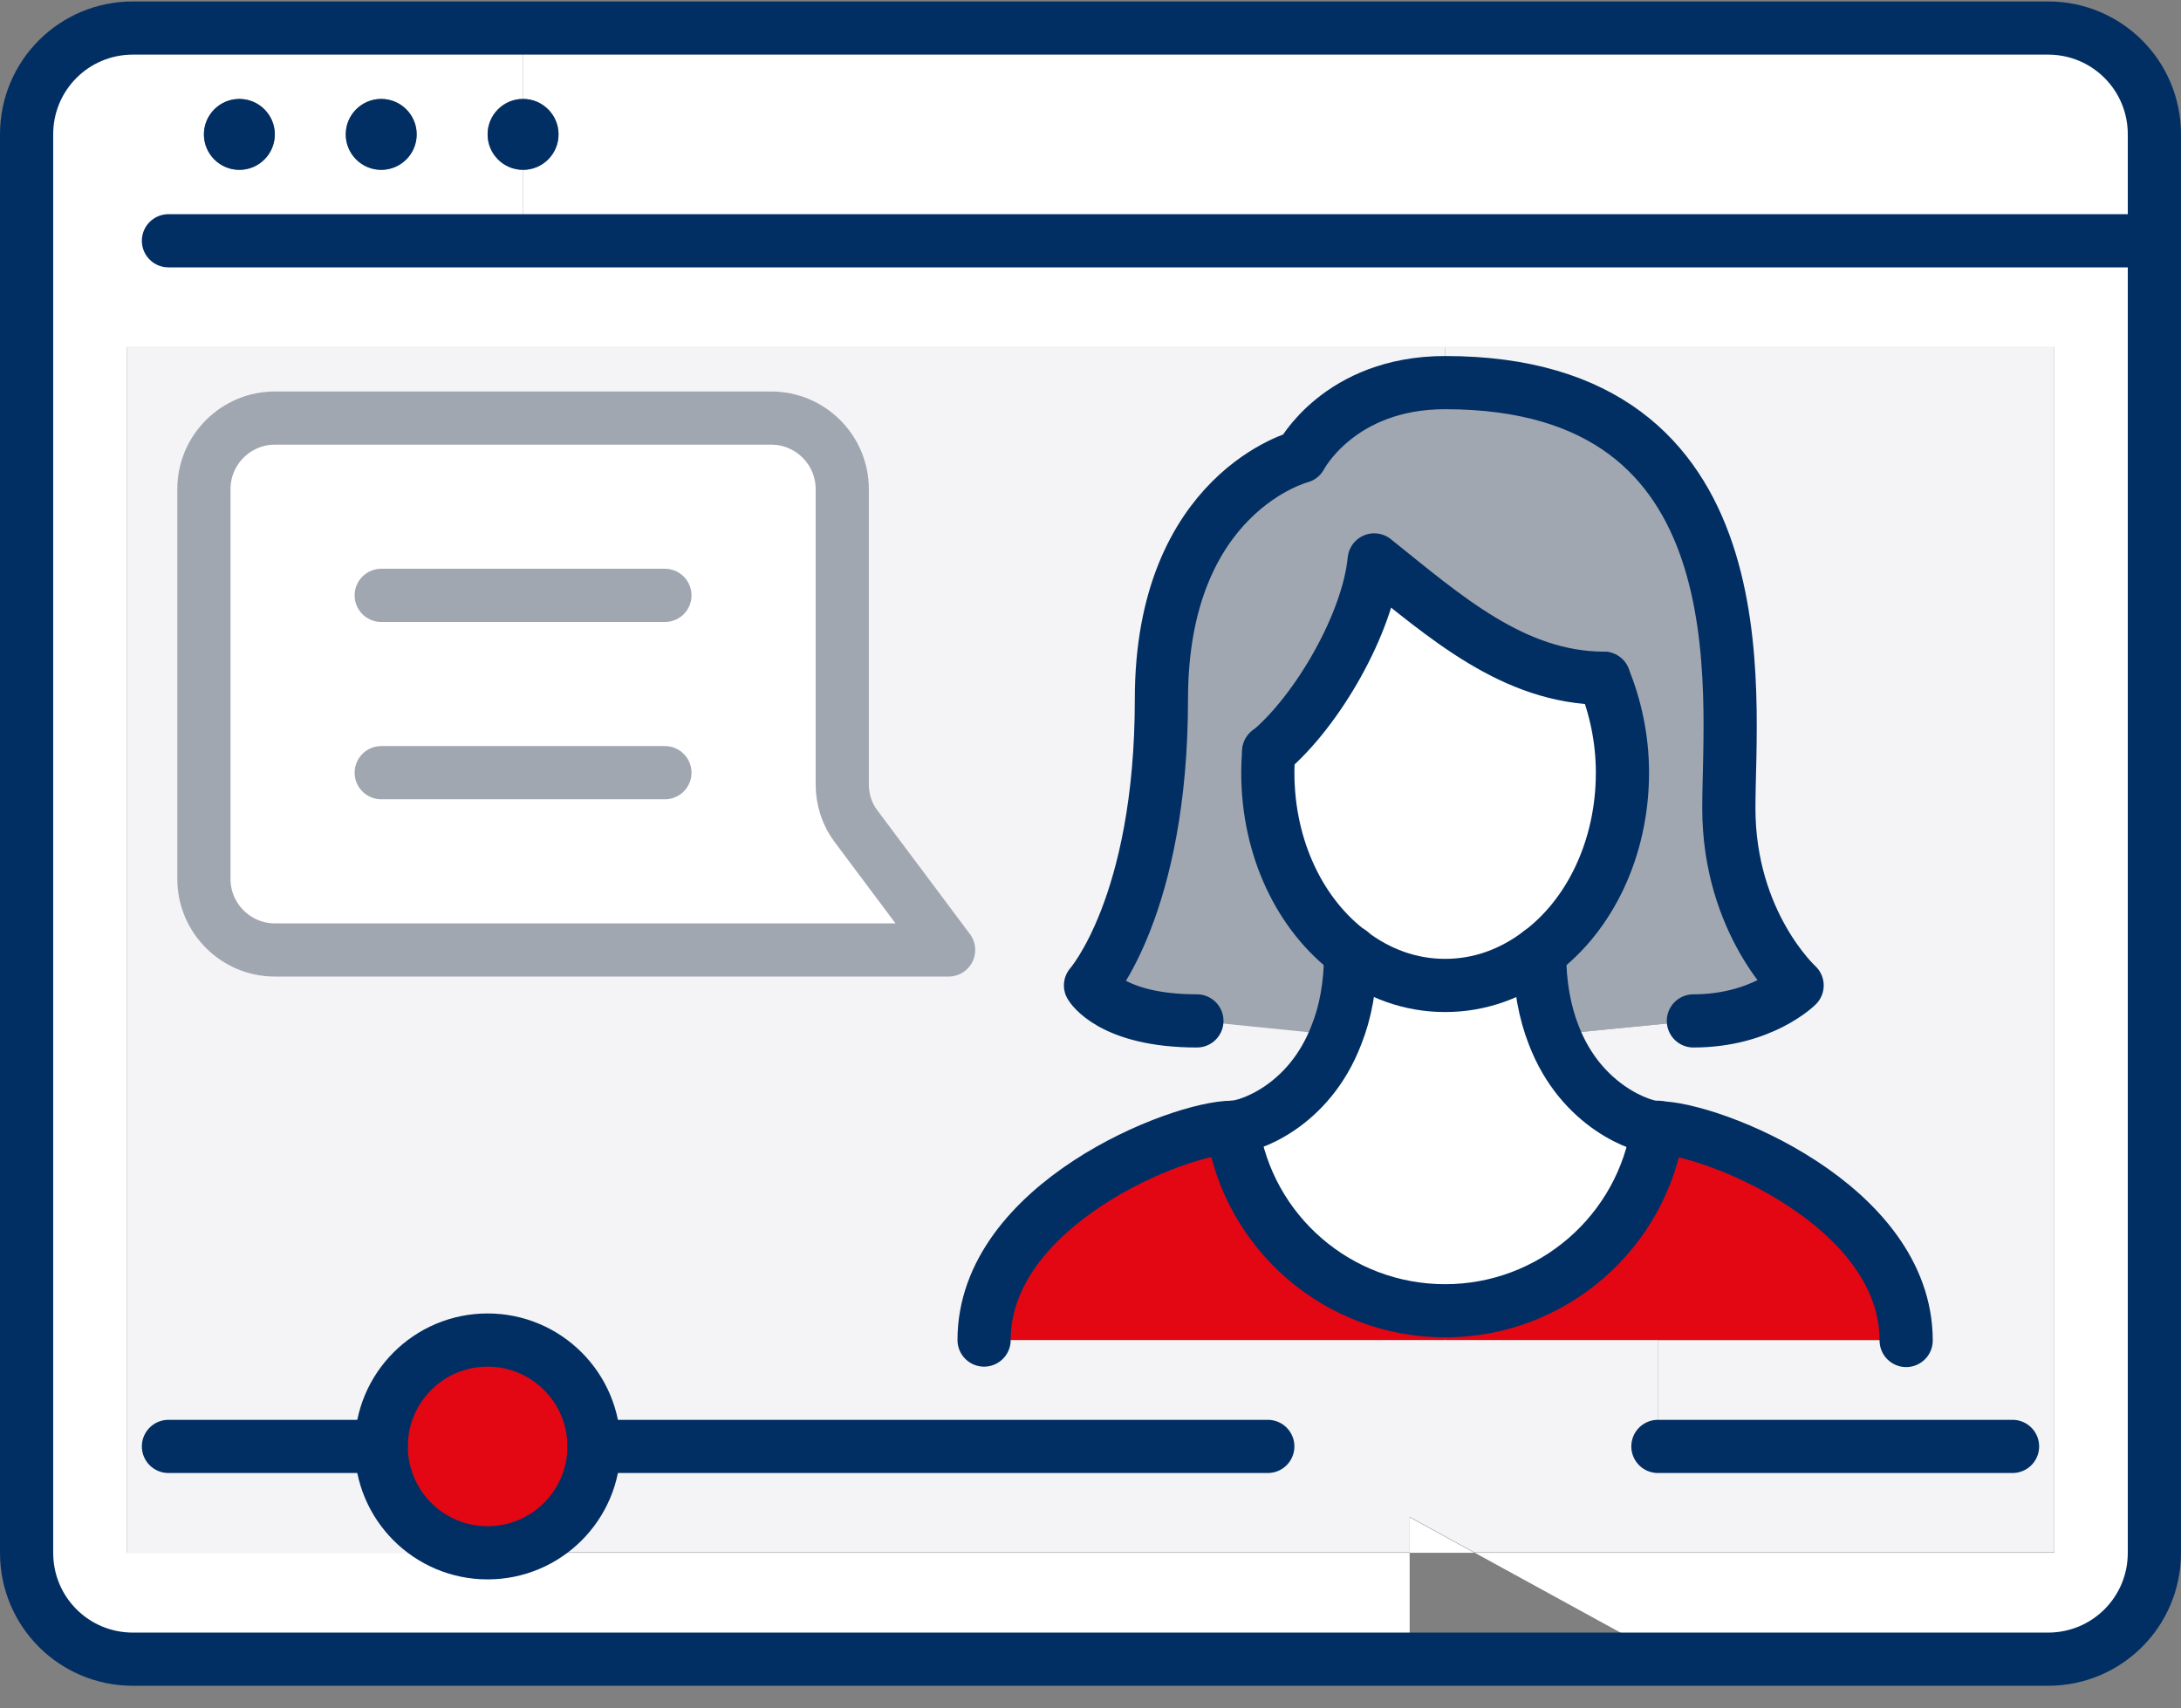 <svg xmlns="http://www.w3.org/2000/svg" width="120" height="94" viewBox="0 0 120 94" fill="none"><rect x="0" y="0" width="120" height="94" fill="#808080" stroke="none"/><g clip-path="url(#clip0_2050_17347)"><path d="M28.78 13.249H118.536V85.444C118.536 88.688 115.926 91.298 112.682 91.298H104.878H91.829L81.146 85.444H113.024V79.59V19.102H79.512H6.975V85.444H26.829H77.56V91.298H77.17H69.756H7.317C4.073 91.298 1.463 88.688 1.463 85.444V7.395C1.463 4.151 4.073 1.542 7.317 1.542H28.78V5.444C27.707 5.444 26.829 6.322 26.829 7.395C26.829 8.468 27.707 9.346 28.78 9.346V13.249ZM22.926 7.395C22.926 6.322 22.048 5.444 20.975 5.444C19.902 5.444 19.024 6.322 19.024 7.395C19.024 8.468 19.902 9.346 20.975 9.346C22.048 9.346 22.926 8.468 22.926 7.395ZM15.121 7.395C15.121 6.322 14.243 5.444 13.17 5.444C12.097 5.444 11.219 6.322 11.219 7.395C11.219 8.468 12.097 9.346 13.17 9.346C14.243 9.346 15.121 8.468 15.121 7.395Z" fill="white"></path><path d="M118.535 7.395V13.249H28.779V9.346C29.852 9.346 30.73 8.468 30.73 7.395C30.73 6.322 29.852 5.444 28.779 5.444V1.542H112.682C115.926 1.542 118.535 4.151 118.535 7.395Z" fill="white"></path><path d="M32.682 79.59C32.682 76.346 30.072 73.737 26.828 73.737C23.584 73.737 20.975 76.346 20.975 79.59C20.975 82.834 23.584 85.444 26.828 85.444H6.975V19.102H79.511V21.054C73.657 21.054 71.56 25.102 71.56 25.102C71.56 25.102 63.901 27.054 63.901 38.444C63.901 49.81 59.999 54.2 59.999 54.2C59.999 54.2 61.121 56.151 65.853 56.151L73.536 56.907C72.023 60.859 68.657 62.005 67.804 62.005C64.877 62.005 54.145 66.249 54.145 73.712H79.511H91.219V79.566H110.731H113.023V85.42H81.121L77.56 83.468V85.42H26.828C30.072 85.444 32.682 82.834 32.682 79.59ZM52.194 52.273L47.121 45.493C46.609 44.834 46.34 44.005 46.34 43.151V26.907C46.34 24.761 44.584 23.005 42.438 23.005H15.121C12.975 23.005 11.219 24.761 11.219 26.907V48.371C11.219 50.517 12.975 52.273 15.121 52.273H52.194Z" fill="white"></path><path d="M32.682 79.59C32.682 76.346 30.072 73.737 26.828 73.737C23.584 73.737 20.975 76.346 20.975 79.59C20.975 82.834 23.584 85.444 26.828 85.444H6.975V19.102H79.511V21.054C73.657 21.054 71.56 25.102 71.56 25.102C71.56 25.102 63.901 27.054 63.901 38.444C63.901 49.81 59.999 54.2 59.999 54.2C59.999 54.2 61.121 56.151 65.853 56.151L73.536 56.907C72.023 60.859 68.657 62.005 67.804 62.005C64.877 62.005 54.145 66.249 54.145 73.712H79.511H91.219V79.566H110.731H113.023V85.42H81.121L77.56 83.468V85.42H26.828C30.072 85.444 32.682 82.834 32.682 79.59ZM52.194 52.273L47.121 45.493C46.609 44.834 46.34 44.005 46.34 43.151V26.907C46.34 24.761 44.584 23.005 42.438 23.005H15.121C12.975 23.005 11.219 24.761 11.219 26.907V48.371C11.219 50.517 12.975 52.273 15.121 52.273H52.194Z" fill="#15253D" fill-opacity="0.05"></path><path d="M113.024 19.102V79.59H110.731H91.219V73.737H104.878C104.878 66.273 94.146 62.029 91.219 62.029C90.365 62.029 86.999 60.907 85.487 56.932L93.17 56.176C96.926 56.176 98.878 54.224 98.878 54.224C98.878 54.224 95.121 50.81 95.121 44.468C95.121 38.127 97.17 21.054 79.512 21.054V19.102H113.024Z" fill="white"></path><path d="M113.024 19.102V79.59H110.731H91.219V73.737H104.878C104.878 66.273 94.146 62.029 91.219 62.029C90.365 62.029 86.999 60.907 85.487 56.932L93.17 56.176C96.926 56.176 98.878 54.224 98.878 54.224C98.878 54.224 95.121 50.81 95.121 44.468C95.121 38.127 97.17 21.054 79.512 21.054V19.102H113.024Z" fill="#15253D" fill-opacity="0.05"></path><path d="M104.878 73.737H91.219H79.512V72.127C85.39 72.127 90.365 67.81 91.219 62.029C94.146 62.029 104.878 66.273 104.878 73.737Z" fill="#E30613"></path><path d="M69.805 41.346C69.756 41.712 69.756 42.127 69.756 42.517C69.756 46.688 71.561 50.371 74.317 52.42C74.317 54.224 74.024 55.712 73.537 56.956L65.854 56.176C61.122 56.176 60 54.224 60 54.224C60 54.224 63.902 49.834 63.902 38.468C63.902 27.078 71.561 25.127 71.561 25.127C71.561 25.127 73.659 21.054 79.512 21.054C97.171 21.054 95.122 38.127 95.122 44.468C95.122 50.81 98.878 54.224 98.878 54.224C98.878 54.224 96.927 56.176 93.171 56.176L85.488 56.932C85 55.712 84.707 54.224 84.707 52.395C87.463 50.346 89.268 46.688 89.268 42.493C89.268 40.615 88.902 38.859 88.244 37.298C83.244 37.273 79.512 33.907 75.61 30.785C75.268 34.273 72.488 39.127 69.805 41.346Z" fill="white"></path><path d="M69.805 41.346C69.756 41.712 69.756 42.127 69.756 42.517C69.756 46.688 71.561 50.371 74.317 52.42C74.317 54.224 74.024 55.712 73.537 56.956L65.854 56.176C61.122 56.176 60 54.224 60 54.224C60 54.224 63.902 49.834 63.902 38.468C63.902 27.078 71.561 25.127 71.561 25.127C71.561 25.127 73.659 21.054 79.512 21.054C97.171 21.054 95.122 38.127 95.122 44.468C95.122 50.81 98.878 54.224 98.878 54.224C98.878 54.224 96.927 56.176 93.171 56.176L85.488 56.932C85 55.712 84.707 54.224 84.707 52.395C87.463 50.346 89.268 46.688 89.268 42.493C89.268 40.615 88.902 38.859 88.244 37.298C83.244 37.273 79.512 33.907 75.61 30.785C75.268 34.273 72.488 39.127 69.805 41.346Z" fill="#15253D" fill-opacity="0.4"></path><path d="M88.244 37.322C88.878 38.883 89.268 40.639 89.268 42.517C89.268 46.688 87.463 50.371 84.707 52.42C83.195 53.566 81.439 54.225 79.512 54.225C77.585 54.225 75.829 53.566 74.317 52.42C71.561 50.371 69.756 46.712 69.756 42.517C69.756 42.127 69.78 41.712 69.805 41.347C72.488 39.127 75.244 34.273 75.609 30.81C79.512 33.932 83.268 37.298 88.244 37.322Z" fill="white"></path><path d="M85.488 56.932C87 60.883 90.366 62.029 91.219 62.029C90.366 67.834 85.39 72.127 79.512 72.127C73.634 72.127 68.658 67.81 67.805 62.029C68.658 62.029 72.024 60.907 73.536 56.932C74.024 55.712 74.317 54.224 74.317 52.395C75.829 53.541 77.585 54.2 79.512 54.2C81.439 54.2 83.195 53.541 84.707 52.395C84.707 54.224 85 55.712 85.488 56.932Z" fill="white"></path><path d="M81.121 85.444H77.561V83.493L81.121 85.444Z" fill="white"></path><path d="M79.51 72.127V73.737H54.145C54.145 66.273 64.876 62.029 67.803 62.029C68.657 67.834 73.632 72.127 79.51 72.127Z" fill="#E30613"></path><path d="M47.121 45.493L52.194 52.273H15.121C12.975 52.273 11.219 50.517 11.219 48.371V26.907C11.219 24.761 12.975 23.005 15.121 23.005H42.438C44.585 23.005 46.341 24.761 46.341 26.907V43.151C46.341 44.029 46.609 44.834 47.121 45.493Z" fill="white"></path><path d="M26.828 85.444C30.061 85.444 32.682 82.823 32.682 79.591C32.682 76.358 30.061 73.737 26.828 73.737C23.595 73.737 20.975 76.358 20.975 79.591C20.975 82.823 23.595 85.444 26.828 85.444Z" fill="#E30613"></path><path d="M28.779 9.346C29.857 9.346 30.731 8.473 30.731 7.395C30.731 6.317 29.857 5.444 28.779 5.444C27.702 5.444 26.828 6.317 26.828 7.395C26.828 8.473 27.702 9.346 28.779 9.346Z" fill="#022F63"></path><path d="M20.975 9.346C22.052 9.346 22.926 8.473 22.926 7.395C22.926 6.317 22.052 5.444 20.975 5.444C19.897 5.444 19.023 6.317 19.023 7.395C19.023 8.473 19.897 9.346 20.975 9.346Z" fill="#022F63"></path><path d="M13.17 9.346C14.248 9.346 15.121 8.473 15.121 7.395C15.121 6.317 14.248 5.444 13.17 5.444C12.092 5.444 11.219 6.317 11.219 7.395C11.219 8.473 12.092 9.346 13.17 9.346Z" fill="#022F63"></path><path d="M104.878 91.298H7.317C4.073 91.298 1.463 88.688 1.463 85.444V7.395C1.463 4.151 4.073 1.542 7.317 1.542H28.78H112.682C115.926 1.542 118.536 4.151 118.536 7.395V13.249V85.444C118.536 88.688 115.926 91.298 112.682 91.298H104.878Z" stroke="#022F63" stroke-width="2.927" stroke-miterlimit="10" stroke-linecap="round" stroke-linejoin="round"></path><path d="M118.536 13.249H28.78H9.268" stroke="#022F63" stroke-width="2.927" stroke-miterlimit="10" stroke-linecap="round" stroke-linejoin="round"></path><path d="M69.755 79.59H32.682" stroke="#022F63" stroke-width="2.927" stroke-miterlimit="10" stroke-linecap="round" stroke-linejoin="round"></path><path d="M20.975 79.59H9.268" stroke="#022F63" stroke-width="2.927" stroke-miterlimit="10" stroke-linecap="round" stroke-linejoin="round"></path><path d="M91.219 79.59H110.731" stroke="#022F63" stroke-width="2.927" stroke-miterlimit="10" stroke-linecap="round" stroke-linejoin="round"></path><path d="M26.828 85.444C30.061 85.444 32.682 82.823 32.682 79.591C32.682 76.358 30.061 73.737 26.828 73.737C23.595 73.737 20.975 76.358 20.975 79.591C20.975 82.823 23.595 85.444 26.828 85.444Z" stroke="#022F63" stroke-width="2.927" stroke-miterlimit="10" stroke-linecap="round" stroke-linejoin="round"></path><path d="M15.121 23.005C12.975 23.005 11.219 24.761 11.219 26.907V48.371C11.219 50.517 12.975 52.273 15.121 52.273H52.194L47.121 45.493C46.609 44.834 46.341 44.005 46.341 43.151V26.907C46.341 24.761 44.585 23.005 42.438 23.005H15.121Z" stroke="white" stroke-width="2.927" stroke-miterlimit="10" stroke-linecap="round" stroke-linejoin="round"></path><path d="M15.121 23.005C12.975 23.005 11.219 24.761 11.219 26.907V48.371C11.219 50.517 12.975 52.273 15.121 52.273H52.194L47.121 45.493C46.609 44.834 46.341 44.005 46.341 43.151V26.907C46.341 24.761 44.585 23.005 42.438 23.005H15.121Z" stroke="#15253D" stroke-opacity="0.4" stroke-width="2.927" stroke-miterlimit="10" stroke-linecap="round" stroke-linejoin="round"></path><path d="M20.975 32.761H36.584" stroke="white" stroke-width="2.927" stroke-miterlimit="10" stroke-linecap="round" stroke-linejoin="round"></path><path d="M20.975 32.761H36.584" stroke="#15253D" stroke-opacity="0.4" stroke-width="2.927" stroke-miterlimit="10" stroke-linecap="round" stroke-linejoin="round"></path><path d="M20.975 42.517H36.584" stroke="white" stroke-width="2.927" stroke-miterlimit="10" stroke-linecap="round" stroke-linejoin="round"></path><path d="M20.975 42.517H36.584" stroke="#15253D" stroke-opacity="0.4" stroke-width="2.927" stroke-miterlimit="10" stroke-linecap="round" stroke-linejoin="round"></path><path d="M88.244 37.322C88.878 38.883 89.268 40.639 89.268 42.517C89.268 46.688 87.463 50.371 84.707 52.42C83.195 53.566 81.439 54.225 79.512 54.225C77.585 54.225 75.829 53.566 74.317 52.42C71.561 50.371 69.756 46.712 69.756 42.517C69.756 42.127 69.78 41.712 69.805 41.347" stroke="#022F63" stroke-width="2.927" stroke-miterlimit="10" stroke-linecap="round" stroke-linejoin="round"></path><path d="M69.805 41.371C72.488 39.127 75.268 34.298 75.61 30.81C79.512 33.932 83.268 37.298 88.244 37.322" stroke="#022F63" stroke-width="2.927" stroke-miterlimit="10" stroke-linecap="round" stroke-linejoin="round"></path><path d="M65.854 56.176C61.122 56.176 60 54.224 60 54.224C60 54.224 63.902 49.834 63.902 38.468C63.902 27.078 71.561 25.127 71.561 25.127C71.561 25.127 73.659 21.054 79.512 21.054C97.171 21.054 95.122 38.127 95.122 44.468C95.122 50.81 98.878 54.224 98.878 54.224C98.878 54.224 96.927 56.176 93.171 56.176" stroke="#022F63" stroke-width="2.927" stroke-miterlimit="10" stroke-linecap="round" stroke-linejoin="round"></path><path d="M54.145 73.737C54.145 66.273 64.876 62.029 67.803 62.029C68.657 62.029 72.023 60.907 73.535 56.932C74.023 55.712 74.315 54.224 74.315 52.395" stroke="#022F63" stroke-width="2.927" stroke-miterlimit="10" stroke-linecap="round" stroke-linejoin="round"></path><path d="M84.707 52.419C84.707 54.224 85 55.712 85.487 56.956C87 60.907 90.366 62.054 91.219 62.054C94.146 62.054 104.878 66.297 104.878 73.761" stroke="#022F63" stroke-width="2.927" stroke-miterlimit="10" stroke-linecap="round" stroke-linejoin="round"></path><path d="M67.805 62.029C68.658 67.834 73.634 72.127 79.512 72.127C85.39 72.127 90.366 67.81 91.219 62.029" stroke="#022F63" stroke-width="2.927" stroke-miterlimit="10" stroke-linecap="round" stroke-linejoin="round"></path></g><defs><clipPath id="clip0_2050_17347"><rect width="120" height="93" fill="white" transform="translate(0 0.078)"></rect></clipPath></defs></svg>